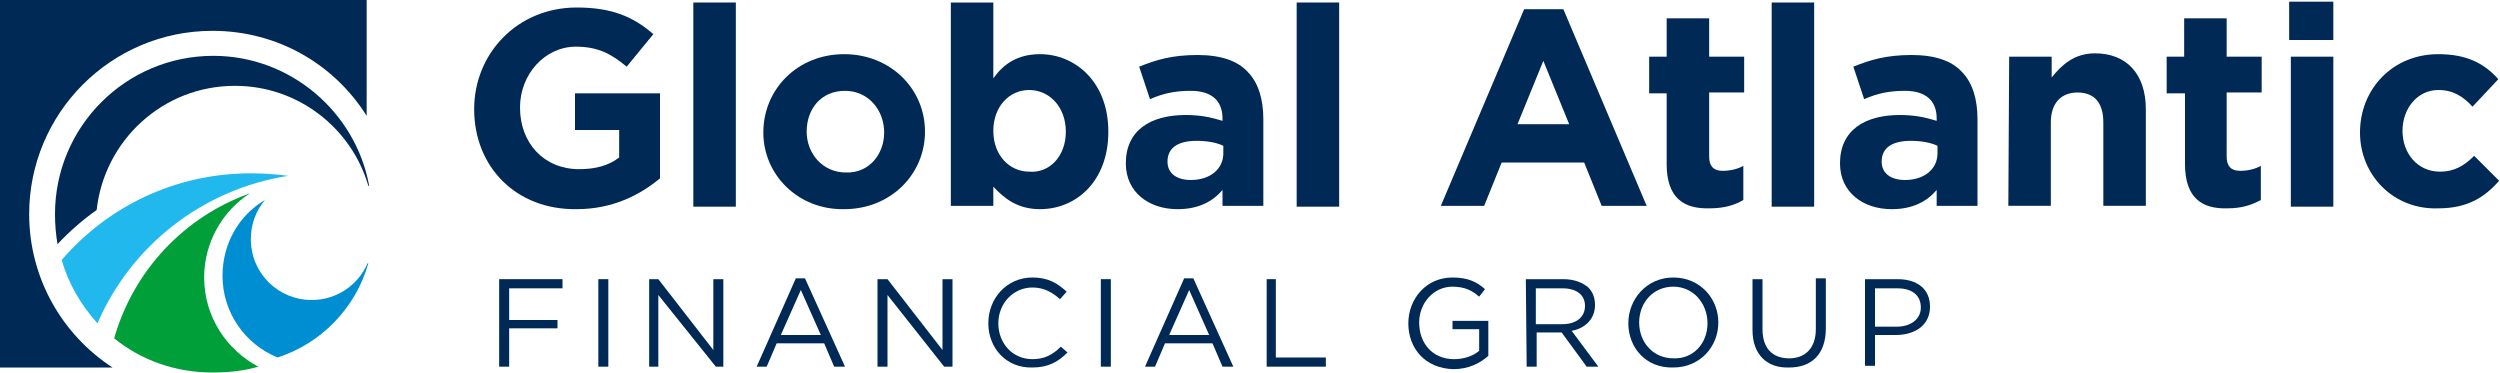 <?xml version="1.0" encoding="utf-8"?>
<!-- Generator: Adobe Illustrator 26.3.1, SVG Export Plug-In . SVG Version: 6.00 Build 0)  -->
<svg version="1.1" id="layer" xmlns="http://www.w3.org/2000/svg" xmlns:xlink="http://www.w3.org/1999/xlink" x="0px" y="0px"
	 viewBox="0 0 300 44.8" style="enable-background:new 0 0 300 44.8;" xml:space="preserve">
<style type="text/css">
	.st0{fill:#002956;}
	.st1{fill:#21B8ED;}
	.st2{fill:#008ED3;}
	.st3{fill:#009F3A;}
</style>
<g>
	<path class="st0" d="M56.9,13.1L56.9,13.1c0-6.7,5.2-12.2,12.3-12.2c4.2,0,6.8,1.1,9.2,3.2L75.2,8c-1.8-1.5-3.4-2.4-6.1-2.4
		c-3.7,0-6.7,3.3-6.7,7.3v0c0,4.3,2.9,7.4,7.1,7.4c1.9,0,3.5-0.4,4.8-1.4v-3.3H69v-4.4h10.2v10.2c-2.4,2-5.7,3.7-10,3.7
		C61.9,25.2,56.9,20,56.9,13.1"/>
</g>
<rect x="83.2" y="0.3" class="st0" width="5.1" height="24.5"/>
<g>
	<path class="st0" d="M91.6,15.9L91.6,15.9c0-5.2,4.1-9.4,9.7-9.4c5.5,0,9.7,4.1,9.7,9.3v0c0,5.1-4.1,9.3-9.7,9.3
		C95.8,25.2,91.6,21,91.6,15.9 M106.1,15.9L106.1,15.9c0-2.7-1.9-5-4.7-5c-2.9,0-4.6,2.2-4.6,4.9v0c0,2.6,1.9,4.9,4.7,4.9
		C104.3,20.8,106.1,18.5,106.1,15.9"/>
	<path class="st0" d="M119.2,22.4v2.3h-5.1V0.3h5.1v9.1c1.2-1.7,2.9-2.9,5.6-2.9c4.2,0,8.2,3.3,8.2,9.3v0c0,6-3.9,9.3-8.2,9.3
		C122.1,25.1,120.5,23.8,119.2,22.4 M127.9,15.8L127.9,15.8c0-3-2-5-4.4-5c-2.4,0-4.3,2-4.3,4.9v0c0,3,2,4.9,4.3,4.9
		C125.9,20.8,127.9,18.8,127.9,15.8"/>
	<path class="st0" d="M135.1,19.6L135.1,19.6c0-4,3-5.8,7.2-5.8c1.8,0,3.1,0.3,4.4,0.7v-0.3c0-2.1-1.3-3.3-3.8-3.3
		c-1.9,0-3.3,0.3-4.9,1L136.7,8c2-0.8,3.9-1.4,7-1.4c2.8,0,4.8,0.7,6,2c1.3,1.3,1.9,3.3,1.9,5.7v10.4h-4.9v-1.9
		c-1.2,1.4-2.9,2.3-5.4,2.3C137.9,25.1,135.1,23.1,135.1,19.6 M146.8,18.4v-0.9c-0.8-0.4-2-0.6-3.2-0.6c-2.2,0-3.5,0.8-3.5,2.5v0
		c0,1.4,1.1,2.2,2.8,2.2C145.2,21.6,146.8,20.3,146.8,18.4"/>
</g>
<rect x="155.6" y="0.3" class="st0" width="5.1" height="24.5"/>
<path class="st0" d="M182.9,1.1h4.7l10,23.6h-5.4l-2.1-5.2h-9.9l-2.1,5.2h-5.2L182.9,1.1z M188.3,14.9l-3.1-7.6l-3.1,7.6H188.3z"/>
<g>
	<path class="st0" d="M200,19.7v-8.5h-2.1V6.8h2.1V2.2h5.1v4.6h4.2v4.3h-4.2v7.7c0,1.1,0.5,1.7,1.6,1.7c0.9,0,1.8-0.2,2.5-0.6V24
		c-1,0.6-2.3,1-4,1C202.1,25.1,200,23.8,200,19.7"/>
</g>
<rect x="212.6" y="0.3" class="st0" width="5.1" height="24.5"/>
<g>
	<path class="st0" d="M220.8,19.6L220.8,19.6c0-4,3-5.8,7.2-5.8c1.8,0,3.1,0.3,4.4,0.7v-0.3c0-2.1-1.3-3.3-3.8-3.3
		c-1.9,0-3.3,0.3-4.9,1L222.4,8c2-0.8,3.9-1.4,7-1.4c2.8,0,4.8,0.7,6,2c1.3,1.3,1.9,3.3,1.9,5.7v10.4h-4.9v-1.9
		c-1.2,1.4-2.9,2.3-5.4,2.3C223.6,25.1,220.8,23.1,220.8,19.6 M232.5,18.4v-0.9c-0.8-0.4-2-0.6-3.2-0.6c-2.2,0-3.5,0.8-3.5,2.5v0
		c0,1.4,1.1,2.2,2.8,2.2C230.9,21.6,232.5,20.3,232.5,18.4"/>
	<path class="st0" d="M241.1,6.8h5.1v2.5c1.2-1.5,2.7-2.9,5.2-2.9c3.8,0,6.1,2.5,6.1,6.7v11.6h-5.1v-10c0-2.4-1.1-3.6-3.1-3.6
		c-1.9,0-3.2,1.2-3.2,3.6v10H241L241.1,6.8L241.1,6.8z"/>
	<path class="st0" d="M262.2,19.7v-8.5H260V6.8h2.1V2.2h5.1v4.6h4.2v4.3h-4.2v7.7c0,1.1,0.5,1.7,1.6,1.7c0.9,0,1.8-0.2,2.5-0.6V24
		c-1.1,0.6-2.3,1-4,1C264.3,25.1,262.2,23.8,262.2,19.7"/>
</g>
<path class="st0" d="M274.7,4.8h5.3V0.2h-5.3V4.8z M274.9,24.8h5.1v-18h-5.1V24.8z"/>
<g>
	<path class="st0" d="M283.2,15.9L283.2,15.9c0-5.2,3.9-9.4,9.4-9.4c3.4,0,5.5,1.1,7.2,3l-3.1,3.3c-1.1-1.2-2.3-2-4.1-2
		c-2.5,0-4.3,2.2-4.3,4.9v0c0,2.7,1.8,4.9,4.5,4.9c1.7,0,2.9-0.7,4.1-1.9l3,3c-1.7,1.9-3.7,3.3-7.3,3.3
		C287.2,25.2,283.2,21,283.2,15.9"/>
</g>
<polygon class="st0" points="59.9,33.5 67.5,33.5 67.5,34.6 61.1,34.6 61.1,38.4 66.9,38.4 66.9,39.4 61.1,39.4 61.1,44 59.9,44 "/>
<rect x="71.8" y="33.5" class="st0" width="1.2" height="10.5"/>
<polygon class="st0" points="77.9,33.5 79,33.5 85.6,42 85.6,33.5 86.8,33.5 86.8,44 85.9,44 79,35.4 79,44 77.9,44 "/>
<path class="st0" d="M95.5,33.4h1.1l4.8,10.6h-1.3l-1.2-2.8h-5.7l-1.2,2.8h-1.2L95.5,33.4z M98.5,40.2l-2.4-5.4l-2.4,5.4H98.5z"/>
<polygon class="st0" points="105.3,33.5 106.5,33.5 113.1,42 113.1,33.5 114.3,33.5 114.3,44 113.3,44 106.5,35.4 106.5,44 
	105.3,44 "/>
<g>
	<path class="st0" d="M118.6,38.8L118.6,38.8c0-3,2.2-5.5,5.3-5.5c1.9,0,3,0.7,4.1,1.7l-0.8,0.9c-0.9-0.8-1.9-1.4-3.3-1.4
		c-2.3,0-4.1,1.9-4.1,4.3v0c0,2.4,1.7,4.3,4.1,4.3c1.4,0,2.4-0.5,3.4-1.5l0.8,0.7c-1.1,1.1-2.3,1.8-4.2,1.8
		C120.8,44.2,118.6,41.8,118.6,38.8"/>
</g>
<rect x="132.1" y="33.5" class="st0" width="1.2" height="10.5"/>
<path class="st0" d="M142.1,33.4h1.1l4.8,10.6h-1.3l-1.2-2.8h-5.7l-1.2,2.8h-1.2L142.1,33.4z M145.1,40.2l-2.4-5.4l-2.4,5.4H145.1z"
	/>
<polygon class="st0" points="152,33.5 153.1,33.5 153.1,42.9 159.1,42.9 159.1,44 152,44 "/>
<g>
	<path class="st0" d="M169,38.8L169,38.8c0-2.9,2.1-5.5,5.3-5.5c1.8,0,2.9,0.5,3.9,1.4l-0.7,0.9c-0.8-0.7-1.7-1.2-3.2-1.2
		c-2.3,0-4,2-4,4.3v0c0,2.5,1.6,4.4,4.2,4.4c1.2,0,2.3-0.4,3-1v-2.6h-3.2v-1h4.3v4.2c-1,0.9-2.4,1.6-4.2,1.6
		C171,44.2,169,41.8,169,38.8"/>
	<path class="st0" d="M183.1,33.5h4.5c1.3,0,2.3,0.4,3,1c0.5,0.5,0.8,1.2,0.8,2.1v0c0,1.7-1.2,2.8-2.8,3.1l3.2,4.3h-1.4l-3-4.1h-3
		v4.1h-1.2L183.1,33.5L183.1,33.5z M187.5,38.9c1.6,0,2.7-0.8,2.7-2.2l0,0c0-1.3-1-2.1-2.7-2.1h-3.2v4.3H187.5z"/>
	<path class="st0" d="M195.4,38.8L195.4,38.8c0-2.9,2.2-5.5,5.4-5.5s5.4,2.5,5.4,5.4v0c0,2.9-2.2,5.4-5.4,5.4
		C197.5,44.2,195.4,41.7,195.4,38.8 M204.9,38.8L204.9,38.8c0-2.4-1.7-4.4-4.1-4.4c-2.4,0-4.1,1.9-4.1,4.3v0c0,2.4,1.7,4.3,4.1,4.3
		C203.2,43.1,204.9,41.2,204.9,38.8"/>
	<path class="st0" d="M210.3,39.6v-6.1h1.2v6c0,2.3,1.2,3.5,3.2,3.5c1.9,0,3.2-1.2,3.2-3.5v-6.1h1.2v6c0,3.1-1.7,4.7-4.4,4.7
		C212.1,44.2,210.3,42.6,210.3,39.6"/>
	<path class="st0" d="M223.8,33.5h3.9c2.4,0,3.9,1.2,3.9,3.3v0c0,2.3-1.9,3.4-4.1,3.4H225v3.7h-1.2V33.5z M227.6,39.2
		c1.7,0,2.9-0.9,2.9-2.3v0c0-1.5-1.1-2.3-2.8-2.3H225v4.6L227.6,39.2L227.6,39.2z"/>
	<path class="st1" d="M34.6,21.1c-1.5-0.2-3-0.3-4.5-0.3c-9.1,0-17.2,4-22.7,10.4c0.8,2.8,2.3,5.4,4.3,7.6
		C15.7,29.5,24.3,22.7,34.6,21.1"/>
	<path class="st0" d="M0,0v44.1h2.4h11.1c-6-3.9-10-10.7-10-18.4c0-12.1,9.8-22,22-22c7.8,0,14.6,4,18.5,10.2V0L0,0L0,0z"/>
	<path class="st0" d="M25.6,6.7c-10.5,0-19,8.5-19,19c0,1.2,0.1,2.4,0.3,3.6c1.4-1.5,3-2.9,4.7-4.1c0.9-8.3,7.9-14.9,16.6-14.9
		c7.6,0,14,5.1,16,12h0.1C42.7,13.5,34.9,6.7,25.6,6.7"/>
	<path class="st2" d="M37.4,36c-4,0-7.3-3.2-7.3-7.3c0-1.8,0.6-3.4,1.7-4.7c-3.1,1.8-5.1,5.2-5.1,9.1c0,4.4,2.7,8.2,6.6,9.8
		c5.3-1.7,9.4-6,10.9-11.3h-0.1C43,34.2,40.4,36,37.4,36"/>
	<path class="st3" d="M31,44c-3.8-2-6.5-6-6.5-10.7c0-4.2,2.2-8,5.5-10.1C22.1,26,16,32.5,13.7,40.6c3.2,2.6,7.3,4.1,11.8,4.1
		C27.5,44.7,29.3,44.5,31,44"/>
</g>
</svg>
